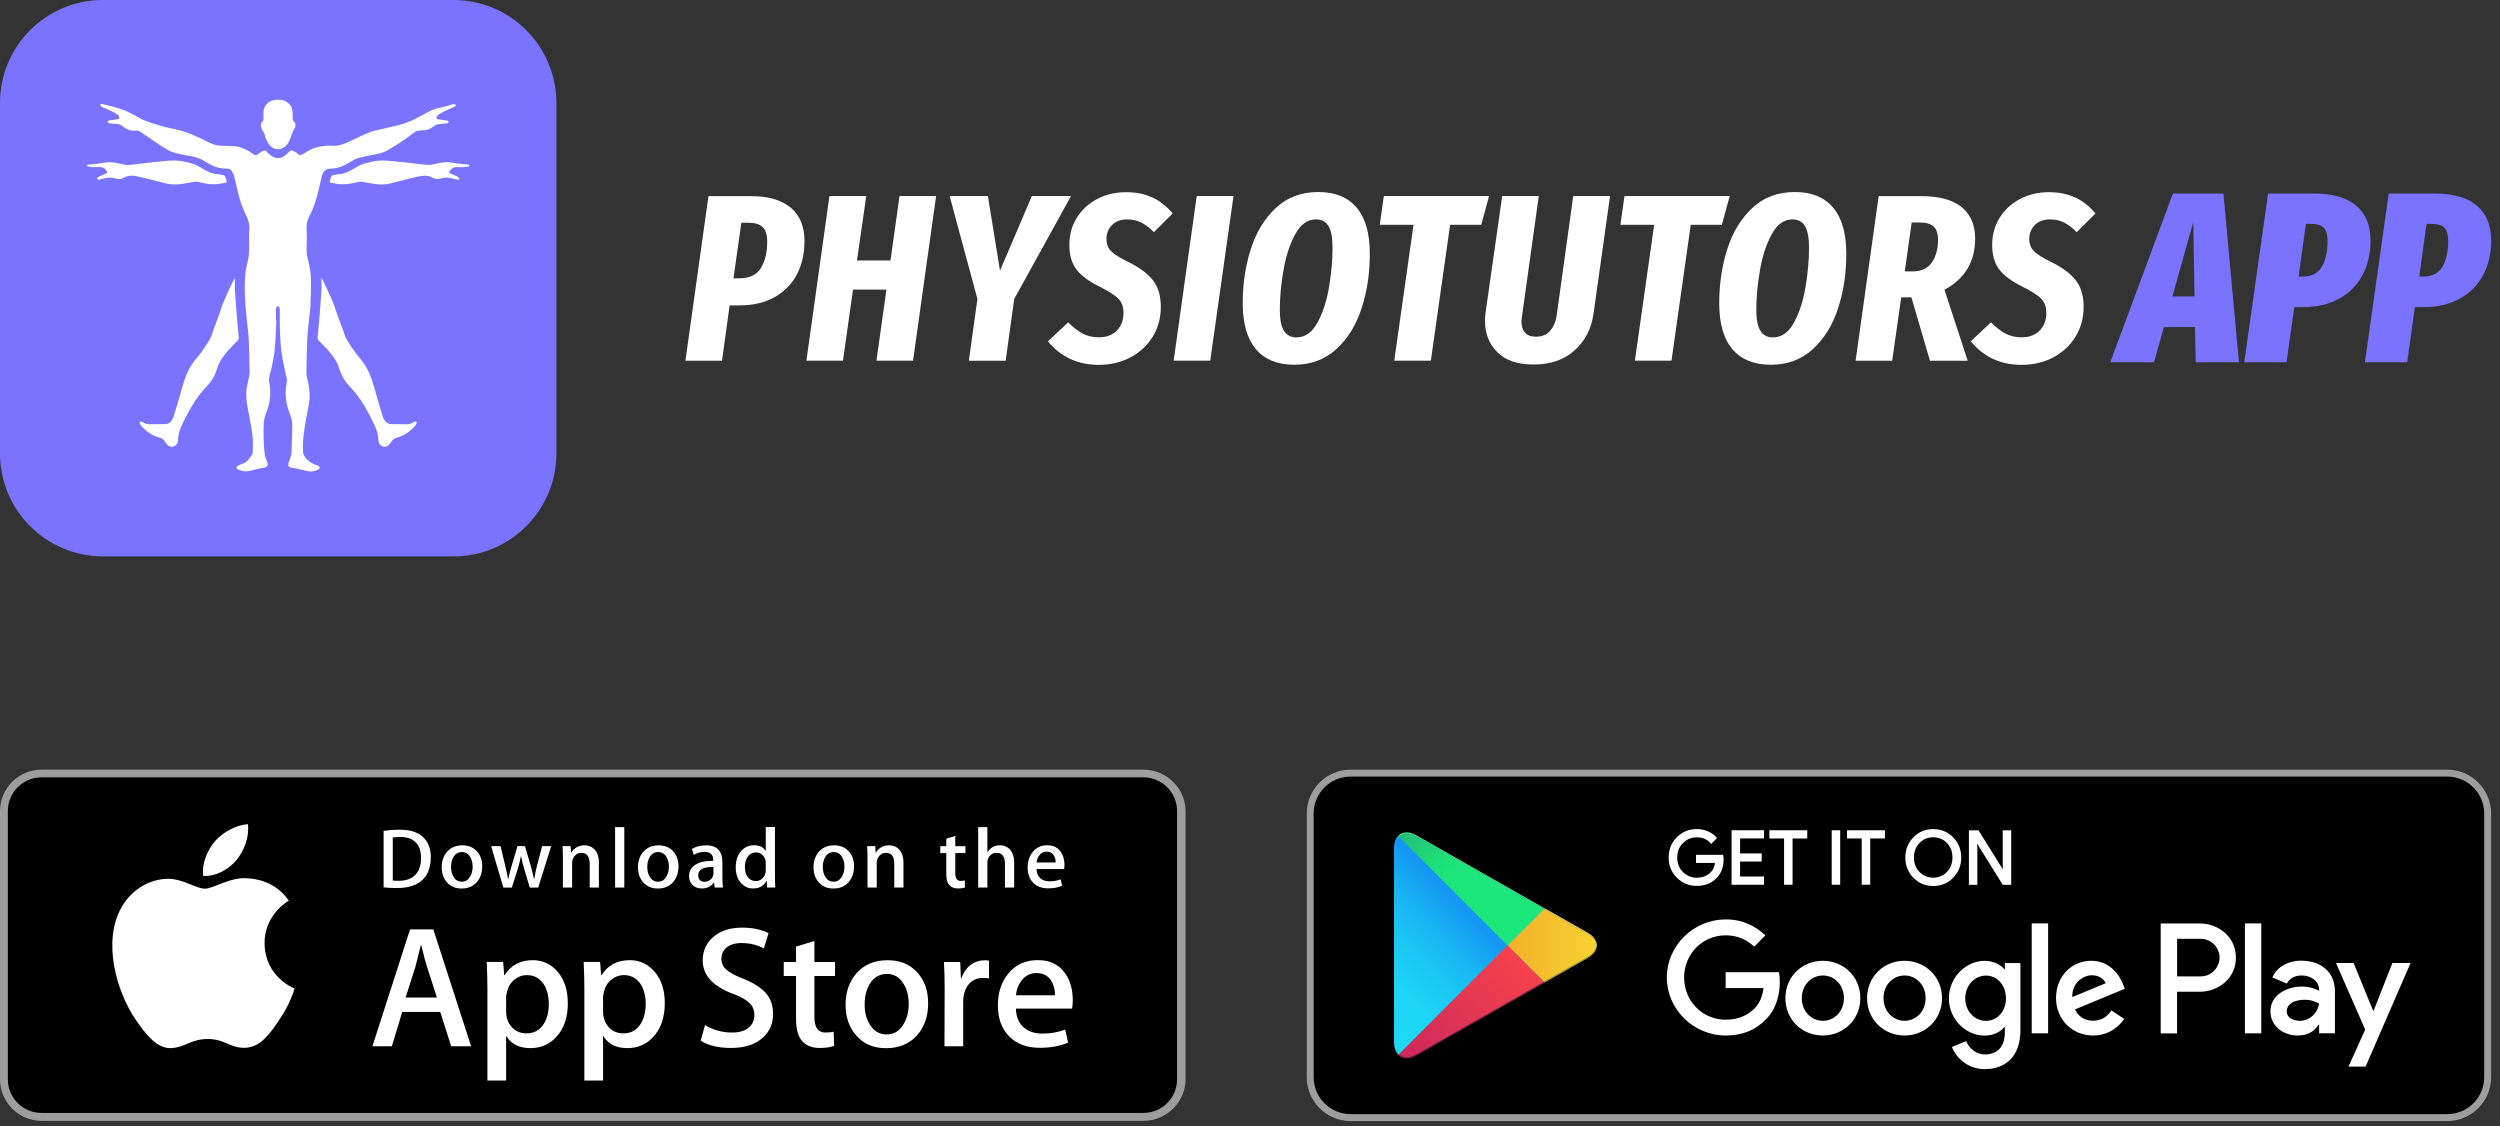 <?xml version="1.0" encoding="UTF-8"?> <svg xmlns="http://www.w3.org/2000/svg" width="222" height="100" viewBox="0 0 222 100" fill="none"><rect x="0" y="0" width="222" height="100" fill="#333333" stroke="none"/><path d="M40.267 0H9.14C4.092 0 0 4.092 0 9.14V40.266C0 45.314 4.092 49.406 9.14 49.406H40.267C45.314 49.406 49.406 45.314 49.406 40.266V9.14C49.406 4.092 45.314 0 40.267 0Z" fill="#7973FF"></path><path d="M8.244 14.587C8.546 14.548 8.853 14.518 9.155 14.46C9.627 14.363 10.085 14.402 10.548 14.509C10.845 14.577 11.152 14.665 11.449 14.645C12.19 14.591 12.925 14.465 13.666 14.397C14.567 14.319 15.469 14.138 16.375 14.358C16.672 14.431 16.974 14.479 17.257 14.591C17.534 14.699 17.788 14.864 18.046 15.01C18.397 15.21 18.747 15.405 19.162 15.449C19.376 15.473 19.59 15.498 19.8 15.537C19.868 15.551 19.951 15.61 19.99 15.668C20.038 15.746 20.058 15.848 20.082 15.941C20.16 16.224 20.16 16.224 19.868 16.253C19.839 16.253 19.785 16.267 19.756 16.272C19.045 16.457 18.343 16.336 17.646 16.17C17.534 16.141 17.413 16.126 17.3 16.141C16.901 16.199 16.506 16.287 16.107 16.34C15.673 16.394 15.235 16.399 14.801 16.302C14.582 16.248 14.358 16.189 14.139 16.136C13.539 15.985 12.94 15.829 12.341 15.693C11.888 15.59 11.42 15.527 10.991 15.78C10.719 15.941 10.455 15.912 10.178 15.829C10.017 15.78 9.754 15.756 9.593 15.775C9.369 15.805 9.15 15.873 8.931 15.926C8.809 15.956 8.667 16.004 8.614 15.853C8.599 15.814 8.755 15.697 8.853 15.649C9.033 15.561 9.228 15.498 9.408 15.415C9.496 15.376 9.564 15.303 9.491 15.2C9.345 14.986 9.164 14.825 8.882 14.84C8.697 14.85 8.516 14.84 8.331 14.85L7.81 14.791C7.732 14.777 7.713 14.669 7.786 14.626C7.825 14.601 8.19 14.596 8.248 14.587H8.244Z" fill="white"></path><path d="M24.54 28.467C24.496 29.319 24.477 30.177 24.399 31.029C24.35 31.565 24.229 32.096 24.126 32.627C24.063 32.954 23.936 33.266 23.892 33.592C23.863 33.806 23.926 34.03 23.956 34.25C24.048 34.946 23.985 35.628 23.77 36.296C23.688 36.549 23.585 36.793 23.512 37.046C23.464 37.221 23.43 37.402 23.42 37.582C23.381 38.513 23.405 39.438 23.507 40.364C23.527 40.534 23.615 40.695 23.668 40.861C23.668 40.866 23.678 40.871 23.678 40.88C23.858 41.402 23.766 41.494 23.269 41.562C23.059 41.592 22.845 41.64 22.64 41.699C22.241 41.811 21.846 41.923 21.432 41.796C21.33 41.767 21.218 41.738 21.125 41.684C21.067 41.65 20.994 41.572 20.994 41.519C20.994 41.46 21.067 41.382 21.13 41.348C21.242 41.285 21.364 41.236 21.486 41.197C21.7 41.124 21.895 41.031 22.031 40.846C22.158 40.676 22.289 40.51 22.406 40.335C22.445 40.276 22.441 40.184 22.445 40.106C22.484 39.394 22.445 38.683 22.324 37.977C22.226 37.411 22.119 36.851 22.007 36.286C21.885 35.663 21.812 35.034 21.919 34.401C21.978 34.069 22.056 33.738 22.124 33.407C22.143 33.3 22.168 33.188 22.163 33.08C22.143 32.106 22.134 31.132 22.09 30.157C22.065 29.636 21.987 29.119 21.934 28.598C21.788 27.122 21.642 25.641 21.807 24.16C21.861 23.702 22.007 23.259 22.075 22.801C22.124 22.479 22.119 22.153 22.124 21.826C22.129 21.368 22.09 20.91 22.134 20.457C22.182 19.951 22.051 19.507 21.831 19.069C21.529 18.455 21.305 17.812 21.149 17.149C21.032 16.647 20.925 16.146 20.794 15.649C20.745 15.473 20.648 15.303 20.545 15.147C20.433 14.972 20.214 14.972 20.048 14.972C19.342 14.976 18.748 14.684 18.177 14.319C17.763 14.056 17.305 13.924 16.828 13.841C16.336 13.754 15.834 13.675 15.362 13.52C15.011 13.408 14.68 13.198 14.368 12.993C13.72 12.57 13.091 12.121 12.448 11.693C12.341 11.624 12.19 11.585 12.063 11.595C11.63 11.634 11.25 11.517 10.928 11.235C10.758 11.084 10.572 11.011 10.348 11.006C10.134 11.006 9.92 10.976 9.705 10.942C9.642 10.933 9.588 10.864 9.53 10.821C9.579 10.777 9.627 10.709 9.681 10.699C9.915 10.655 10.153 10.626 10.392 10.592C10.475 10.582 10.587 10.601 10.587 10.484C10.587 10.397 10.572 10.27 10.514 10.231C10.339 10.1 10.149 9.987 9.949 9.895C9.671 9.759 9.379 9.642 9.096 9.515C9.048 9.495 8.999 9.466 8.97 9.427C8.936 9.388 8.911 9.33 8.916 9.281C8.916 9.262 8.999 9.223 9.043 9.227C9.13 9.237 9.218 9.266 9.306 9.291C9.754 9.408 10.207 9.5 10.641 9.646C10.987 9.758 11.318 9.91 11.644 10.07C12.049 10.265 12.424 10.528 12.833 10.694C13.359 10.908 13.91 11.074 14.46 11.225C15.074 11.391 15.712 11.483 16.317 11.668C16.848 11.834 17.354 12.078 17.861 12.306C18.319 12.516 18.752 12.799 19.254 12.901C19.347 12.92 19.444 12.935 19.542 12.94C19.98 12.959 20.419 12.95 20.852 12.989C21.422 13.037 21.924 13.286 22.387 13.617C22.441 13.656 22.494 13.695 22.548 13.724C22.694 13.807 22.855 13.773 22.962 13.651C23.045 13.559 23.498 13.257 23.629 13.408C23.858 13.68 24.116 13.909 24.472 14.007C24.774 14.09 25.042 14.007 25.281 13.831C25.451 13.705 25.602 13.549 25.753 13.398C25.885 13.261 26.314 13.524 26.387 13.607C26.547 13.797 26.689 13.807 26.908 13.68C27.22 13.495 27.527 13.291 27.863 13.164C28.18 13.042 28.53 12.998 28.866 12.95C29.076 12.92 29.3 12.93 29.515 12.945C30.07 12.984 30.557 12.784 31.044 12.555C31.653 12.263 32.262 11.966 32.886 11.722C33.271 11.571 33.69 11.508 34.094 11.415C35.02 11.21 35.955 11.02 36.808 10.587C37.28 10.343 37.748 10.09 38.221 9.846C38.513 9.695 38.82 9.607 39.141 9.549C39.497 9.486 39.838 9.354 40.184 9.266C40.272 9.242 40.432 9.242 40.457 9.286C40.53 9.417 40.384 9.461 40.301 9.505C40.053 9.627 39.789 9.72 39.541 9.841C39.317 9.953 39.102 10.085 38.888 10.216C38.839 10.246 38.8 10.314 38.776 10.372C38.722 10.499 38.786 10.582 38.922 10.597C39.185 10.631 39.448 10.66 39.707 10.709C39.76 10.718 39.804 10.791 39.858 10.835C39.799 10.879 39.741 10.947 39.677 10.957C39.4 10.991 39.117 10.991 38.849 11.045C38.693 11.079 38.537 11.176 38.411 11.279C38.216 11.434 38.021 11.542 37.763 11.551C37.514 11.556 37.271 11.6 37.022 11.629C36.978 11.634 36.934 11.659 36.895 11.683C36.593 11.902 36.296 12.121 35.994 12.341C35.794 12.482 35.59 12.618 35.38 12.755C35.132 12.915 34.874 13.071 34.62 13.227C34.265 13.451 33.889 13.607 33.471 13.68C32.92 13.773 32.37 13.885 31.829 14.031C31.556 14.109 31.293 14.26 31.049 14.416C30.533 14.742 29.992 14.962 29.368 14.976C28.905 14.986 28.677 15.215 28.564 15.693C28.438 16.238 28.326 16.784 28.18 17.325C27.994 18.021 27.746 18.698 27.41 19.342C27.23 19.688 27.21 20.058 27.23 20.448C27.254 20.925 27.244 21.402 27.23 21.875C27.22 22.235 27.225 22.586 27.322 22.942C27.512 23.629 27.619 24.335 27.619 25.047C27.619 25.768 27.6 26.484 27.561 27.2C27.532 27.721 27.449 28.238 27.4 28.759C27.351 29.271 27.293 29.787 27.273 30.299C27.239 31.219 27.225 32.14 27.21 33.061C27.21 33.256 27.239 33.451 27.288 33.641C27.468 34.357 27.566 35.078 27.444 35.813C27.361 36.301 27.249 36.783 27.166 37.27C27.001 38.23 26.845 39.19 26.918 40.169C26.932 40.335 27.001 40.471 27.103 40.608C27.371 40.968 27.727 41.187 28.145 41.319C28.194 41.333 28.248 41.353 28.287 41.382C28.423 41.48 28.418 41.606 28.267 41.689C27.99 41.835 27.688 41.904 27.381 41.85C27.006 41.782 26.635 41.675 26.26 41.592C26.128 41.562 25.987 41.557 25.856 41.523C25.632 41.47 25.578 41.407 25.617 41.182C25.641 41.017 25.719 40.861 25.763 40.7C25.812 40.534 25.88 40.364 25.885 40.193C25.919 39.365 25.939 38.537 25.953 37.704C25.958 37.339 25.831 37.007 25.705 36.671C25.417 35.892 25.291 35.083 25.412 34.25C25.437 34.074 25.49 33.899 25.476 33.728C25.466 33.529 25.393 33.339 25.354 33.139C25.242 32.559 25.105 31.979 25.018 31.395C24.828 30.108 24.842 28.817 24.842 27.521C24.842 27.458 24.847 27.385 24.823 27.327C24.794 27.263 24.725 27.22 24.677 27.166C24.623 27.215 24.55 27.259 24.526 27.322C24.496 27.395 24.501 27.487 24.501 27.575C24.501 27.877 24.501 28.174 24.501 28.476H24.521L24.54 28.467Z" fill="white"></path><path d="M20.862 24.72C20.862 25.1 20.842 25.446 20.862 25.787C20.92 26.698 20.994 27.609 21.067 28.52C21.105 29.002 21.154 29.48 21.203 29.962C21.213 30.074 21.183 30.152 21.101 30.24C20.57 30.79 20.009 31.326 19.61 31.989C19.439 32.267 19.317 32.583 19.22 32.895C19.04 33.455 18.738 33.933 18.333 34.342C17.617 35.068 17.086 35.92 16.619 36.812C16.385 37.251 16.156 37.699 15.98 38.162C15.868 38.459 15.819 38.795 15.805 39.117C15.79 39.38 15.625 39.565 15.415 39.648C15.196 39.73 15.006 39.648 14.85 39.487C14.772 39.404 14.699 39.306 14.64 39.209C14.524 39.009 14.343 38.907 14.134 38.849C13.496 38.673 12.984 38.308 12.55 37.825C12.531 37.806 12.511 37.786 12.502 37.767C12.453 37.66 12.341 37.533 12.458 37.436C12.502 37.402 12.653 37.475 12.74 37.523C12.892 37.601 13.033 37.679 13.213 37.674C13.686 37.66 14.153 37.669 14.626 37.665C15.069 37.66 15.298 37.358 15.415 36.992C15.634 36.32 15.819 35.638 16.019 34.956C16.268 34.103 16.487 33.231 16.964 32.471C17.218 32.067 17.559 31.716 17.837 31.326C18.124 30.927 18.407 30.522 18.65 30.099C18.787 29.86 18.845 29.577 18.942 29.314C19.079 28.949 19.225 28.588 19.357 28.223C19.542 27.716 19.693 27.195 19.897 26.703C20.16 26.074 20.462 25.465 20.75 24.852C20.769 24.812 20.803 24.788 20.852 24.735L20.862 24.72Z" fill="white"></path><path d="M25.992 10.26C25.992 10.353 25.992 10.445 25.992 10.533C25.992 10.63 26.002 10.704 26.099 10.791C26.294 10.957 26.26 11.225 26.153 11.41C25.958 11.736 25.86 12.097 25.714 12.443C25.602 12.706 25.442 12.95 25.188 13.105C24.745 13.383 24.228 13.266 23.897 12.823C23.707 12.565 23.58 12.272 23.502 11.96C23.473 11.848 23.415 11.741 23.351 11.649C23.23 11.468 23.161 11.274 23.176 11.064C23.181 10.972 23.215 10.84 23.278 10.806C23.41 10.738 23.395 10.64 23.395 10.533C23.395 10.338 23.395 10.143 23.395 9.943C23.415 9.339 23.917 8.911 24.438 8.872C24.72 8.852 25.008 8.833 25.281 8.959C25.753 9.174 25.982 9.534 25.982 10.046C25.982 10.119 25.982 10.187 25.982 10.26H25.992Z" fill="white"></path><path d="M41.626 14.625C41.699 14.664 41.679 14.771 41.602 14.791L41.08 14.849C40.895 14.84 40.715 14.85 40.53 14.84C40.247 14.83 40.067 14.991 39.921 15.2C39.848 15.307 39.921 15.376 40.004 15.415C40.189 15.497 40.384 15.556 40.559 15.648C40.652 15.697 40.807 15.814 40.798 15.853C40.744 16.004 40.603 15.955 40.481 15.926C40.262 15.873 40.043 15.804 39.819 15.775C39.653 15.756 39.39 15.78 39.234 15.829C38.956 15.912 38.693 15.946 38.42 15.78C37.987 15.527 37.524 15.595 37.071 15.692C36.467 15.824 35.872 15.985 35.273 16.136C35.054 16.189 34.834 16.253 34.61 16.301C34.177 16.404 33.738 16.399 33.305 16.34C32.905 16.287 32.511 16.199 32.111 16.14C31.999 16.126 31.877 16.14 31.765 16.17C31.069 16.34 30.367 16.457 29.656 16.272C29.626 16.262 29.573 16.253 29.544 16.253C29.251 16.218 29.251 16.218 29.329 15.941C29.354 15.848 29.373 15.746 29.422 15.668C29.461 15.61 29.539 15.551 29.612 15.536C29.821 15.493 30.036 15.473 30.25 15.449C30.664 15.405 31.015 15.21 31.366 15.01C31.624 14.864 31.882 14.698 32.155 14.591C32.438 14.484 32.744 14.431 33.037 14.357C33.943 14.143 34.844 14.318 35.745 14.396C36.486 14.46 37.222 14.591 37.962 14.645C38.259 14.664 38.566 14.577 38.864 14.508C39.326 14.401 39.784 14.362 40.257 14.46C40.559 14.518 40.861 14.547 41.168 14.586C41.226 14.591 41.592 14.601 41.631 14.625H41.626Z" fill="white"></path><path d="M28.545 24.72C28.545 25.1 28.564 25.446 28.545 25.787C28.486 26.698 28.413 27.609 28.34 28.52C28.301 29.002 28.253 29.48 28.204 29.962C28.194 30.074 28.223 30.152 28.306 30.24C28.837 30.79 29.397 31.326 29.797 31.989C29.968 32.267 30.089 32.583 30.187 32.895C30.367 33.455 30.669 33.933 31.073 34.342C31.79 35.068 32.321 35.92 32.788 36.812C33.022 37.251 33.251 37.699 33.426 38.162C33.539 38.459 33.587 38.795 33.602 39.117C33.617 39.38 33.782 39.565 33.992 39.648C34.211 39.73 34.401 39.648 34.557 39.487C34.635 39.404 34.708 39.306 34.766 39.209C34.883 39.009 35.063 38.907 35.273 38.849C35.911 38.673 36.423 38.308 36.856 37.825C36.876 37.806 36.895 37.786 36.905 37.767C36.954 37.66 37.066 37.533 36.949 37.436C36.905 37.402 36.754 37.475 36.666 37.523C36.515 37.601 36.374 37.679 36.194 37.674C35.721 37.66 35.254 37.669 34.781 37.665C34.338 37.66 34.109 37.358 33.992 36.992C33.772 36.32 33.587 35.638 33.388 34.956C33.139 34.103 32.92 33.231 32.442 32.471C32.189 32.067 31.848 31.716 31.57 31.326C31.283 30.927 31 30.522 30.757 30.099C30.62 29.86 30.562 29.577 30.464 29.314C30.328 28.949 30.182 28.588 30.05 28.223C29.865 27.716 29.714 27.195 29.509 26.703C29.246 26.074 28.944 25.465 28.657 24.852C28.637 24.812 28.603 24.788 28.555 24.735L28.545 24.72Z" fill="white"></path><path d="M70.215 18.436C71.028 19.118 71.437 20.111 71.437 21.422C71.437 22.503 71.218 23.473 70.784 24.331C70.351 25.188 69.693 25.865 68.821 26.367C67.949 26.869 66.887 27.117 65.635 27.117H64.792L64.115 32.033H60.865L62.911 17.417H66.707C68.227 17.417 69.391 17.758 70.21 18.44L70.215 18.436ZM67.569 23.795C67.939 23.181 68.129 22.406 68.129 21.466C68.129 20.862 67.998 20.428 67.73 20.17C67.462 19.912 67.043 19.78 66.463 19.78H65.83L65.133 24.715H65.659C66.561 24.715 67.194 24.408 67.569 23.799V23.795Z" fill="white"></path><path d="M74.857 32.028H71.608L73.654 17.412H76.923L76.1 23.127H79.076L79.875 17.412H83.125L81.079 32.028H77.829L78.716 25.719H75.744L74.857 32.028Z" fill="white"></path><path d="M95.105 17.412L90.063 26.547L89.303 32.033H86.034L86.794 26.547L84.329 17.412H87.724L88.801 24.033L91.627 17.412H95.105Z" fill="white"></path><path d="M102.35 17.539C103.017 17.86 103.611 18.333 104.133 18.952L102.467 20.618C102.101 20.238 101.726 19.955 101.351 19.765C100.971 19.575 100.557 19.483 100.109 19.483C99.534 19.483 99.081 19.648 98.749 19.98C98.418 20.311 98.252 20.73 98.252 21.237C98.252 21.661 98.384 22.011 98.652 22.289C98.92 22.572 99.461 22.908 100.274 23.302C101.229 23.78 101.936 24.316 102.394 24.905C102.851 25.495 103.08 26.274 103.08 27.249C103.08 28.223 102.847 29.095 102.374 29.875C101.901 30.654 101.249 31.268 100.411 31.721C99.573 32.169 98.627 32.398 97.575 32.398C95.704 32.398 94.199 31.702 93.059 30.308L94.852 28.623C95.3 29.071 95.734 29.407 96.148 29.626C96.562 29.845 97.044 29.953 97.595 29.953C98.257 29.953 98.783 29.753 99.178 29.353C99.573 28.954 99.767 28.428 99.767 27.78C99.767 27.259 99.621 26.844 99.324 26.537C99.027 26.226 98.472 25.87 97.658 25.461C96.689 24.983 95.997 24.472 95.583 23.921C95.168 23.371 94.959 22.65 94.959 21.748C94.959 20.847 95.178 20.063 95.612 19.356C96.045 18.645 96.65 18.09 97.414 17.68C98.179 17.271 99.042 17.066 99.996 17.066C100.898 17.066 101.682 17.227 102.35 17.554V17.539Z" fill="white"></path><path d="M109.536 17.412L107.47 32.028H104.221L106.267 17.412H109.536Z" fill="white"></path><path d="M120.468 18.435C121.248 19.356 121.638 20.715 121.638 22.518C121.638 24.321 121.399 25.841 120.921 27.336C120.444 28.832 119.699 30.05 118.685 30.985C117.672 31.921 116.42 32.389 114.929 32.389C113.438 32.389 112.303 31.926 111.524 31.005C110.744 30.084 110.354 28.725 110.354 26.922C110.354 25.222 110.593 23.619 111.07 22.123C111.548 20.628 112.288 19.405 113.297 18.465C114.301 17.524 115.557 17.052 117.063 17.052C118.568 17.052 119.689 17.515 120.468 18.435ZM115.017 20.798C114.539 21.675 114.188 22.737 113.974 23.985C113.755 25.227 113.648 26.406 113.648 27.517C113.648 28.374 113.769 28.998 114.018 29.383C114.262 29.767 114.632 29.962 115.124 29.962C115.884 29.962 116.503 29.529 116.98 28.666C117.458 27.804 117.803 26.752 118.013 25.524C118.222 24.291 118.33 23.108 118.33 21.972C118.33 21.1 118.208 20.467 117.969 20.072C117.73 19.678 117.355 19.483 116.853 19.483C116.108 19.483 115.494 19.921 115.017 20.803V20.798Z" fill="white"></path><path d="M132.229 17.412L131.532 19.965H128.77L127.06 32.028H123.81L125.521 19.965H122.524L122.885 17.412H132.229Z" fill="white"></path><path d="M141.491 27.916C141.31 29.212 140.75 30.274 139.824 31.112C138.894 31.95 137.681 32.369 136.175 32.369C134.767 32.369 133.7 32.009 132.97 31.283C132.239 30.557 131.873 29.636 131.873 28.511C131.873 28.189 131.888 27.941 131.917 27.77L133.394 17.412H136.643L135.147 28.126C135.118 28.326 135.104 28.472 135.104 28.569C135.104 28.978 135.211 29.3 135.42 29.539C135.63 29.777 135.956 29.899 136.39 29.899C136.926 29.899 137.34 29.729 137.647 29.383C137.949 29.037 138.144 28.598 138.226 28.062L139.703 17.412H142.972L141.496 27.916H141.491Z" fill="white"></path><path d="M153.597 17.412L152.901 19.965H150.138L148.428 32.028H145.179L146.889 19.965H143.892L144.253 17.412H153.597Z" fill="white"></path><path d="M162.781 18.435C163.561 19.356 163.95 20.715 163.95 22.518C163.95 24.321 163.712 25.841 163.234 27.336C162.757 28.832 162.011 30.05 160.998 30.985C159.985 31.921 158.732 32.389 157.242 32.389C155.751 32.389 154.616 31.926 153.836 31.005C153.057 30.084 152.667 28.725 152.667 26.922C152.667 25.222 152.906 23.619 153.383 22.123C153.861 20.628 154.601 19.405 155.61 18.465C156.613 17.524 157.87 17.052 159.376 17.052C160.881 17.052 162.002 17.515 162.781 18.435ZM157.329 20.798C156.852 21.675 156.501 22.737 156.287 23.985C156.068 25.227 155.96 26.406 155.96 27.517C155.96 28.374 156.082 28.998 156.331 29.383C156.574 29.767 156.944 29.962 157.437 29.962C158.197 29.962 158.815 29.529 159.293 28.666C159.77 27.804 160.116 26.752 160.326 25.524C160.535 24.291 160.642 23.108 160.642 21.972C160.642 21.1 160.52 20.467 160.282 20.072C160.043 19.678 159.668 19.483 159.166 19.483C158.421 19.483 157.807 19.921 157.329 20.803V20.798Z" fill="white"></path><path d="M172.666 25.724L174.732 32.033H171.38L169.733 26.401H168.827L168.028 32.033H164.778L166.825 17.417H170.581C172.198 17.417 173.402 17.744 174.201 18.396C174.995 19.049 175.394 19.98 175.394 21.193C175.394 23.229 174.488 24.745 172.676 25.729L172.666 25.724ZM169.144 24.102H169.821C170.62 24.102 171.204 23.829 171.56 23.288C171.921 22.747 172.096 22.084 172.096 21.295C172.096 20.745 171.965 20.355 171.706 20.116C171.448 19.878 171.034 19.756 170.474 19.756H169.758L169.144 24.102Z" fill="white"></path><path d="M184.295 17.539C184.963 17.86 185.557 18.333 186.078 18.952L184.412 20.618C184.047 20.238 183.672 19.955 183.297 19.765C182.917 19.575 182.502 19.483 182.054 19.483C181.479 19.483 181.026 19.648 180.695 19.98C180.364 20.311 180.198 20.73 180.198 21.237C180.198 21.661 180.33 22.011 180.597 22.289C180.865 22.572 181.406 22.908 182.22 23.302C183.175 23.78 183.881 24.316 184.339 24.905C184.797 25.495 185.026 26.274 185.026 27.249C185.026 28.223 184.792 29.095 184.32 29.875C183.847 30.654 183.194 31.268 182.356 31.721C181.518 32.169 180.573 32.398 179.521 32.398C177.65 32.398 176.145 31.702 175.005 30.308L176.797 28.623C177.246 29.071 177.679 29.407 178.093 29.626C178.507 29.845 178.99 29.953 179.54 29.953C180.203 29.953 180.729 29.753 181.124 29.353C181.518 28.954 181.713 28.428 181.713 27.78C181.713 27.259 181.567 26.844 181.27 26.537C180.973 26.226 180.417 25.87 179.604 25.461C178.634 24.983 177.942 24.472 177.528 23.921C177.114 23.371 176.905 22.65 176.905 21.748C176.905 20.847 177.124 20.063 177.557 19.356C177.991 18.645 178.595 18.09 179.36 17.68C180.125 17.271 180.987 17.066 181.942 17.066C182.843 17.066 183.628 17.227 184.295 17.554V17.539Z" fill="white"></path><path d="M194.98 32.169L194.916 29.041H192.159L191.272 32.169H187.394L192.958 17.183H197.44L198.819 32.169H194.98ZM192.909 26.328H194.872L194.765 19.712L192.909 26.328Z" fill="#7973FF"></path><path d="M209.22 18.255C210.073 18.966 210.502 20.004 210.502 21.368C210.502 22.518 210.263 23.536 209.79 24.428C209.313 25.319 208.626 26.016 207.72 26.518C206.814 27.02 205.737 27.273 204.485 27.273H203.73L203.043 32.169H199.291L201.406 17.183H205.479C207.116 17.183 208.363 17.539 209.22 18.25V18.255ZM206.18 23.687C206.516 23.102 206.687 22.347 206.687 21.412C206.687 20.852 206.575 20.457 206.351 20.228C206.127 19.999 205.756 19.882 205.24 19.882H204.763L204.115 24.559H204.48C205.269 24.559 205.834 24.267 206.175 23.687H206.18Z" fill="#7973FF"></path><path d="M219.934 18.255C220.786 18.966 221.215 20.004 221.215 21.368C221.215 22.518 220.976 23.536 220.504 24.428C220.026 25.319 219.339 26.016 218.433 26.518C217.527 27.02 216.45 27.273 215.198 27.273H214.443L213.756 32.169H210.005L212.119 17.183H216.192C217.829 17.183 219.076 17.539 219.934 18.25V18.255ZM216.894 23.687C217.23 23.102 217.4 22.347 217.4 21.412C217.4 20.852 217.288 20.457 217.064 20.228C216.84 19.999 216.47 19.882 215.953 19.882H215.476L214.828 24.559H215.193C215.983 24.559 216.548 24.267 216.889 23.687H216.894Z" fill="#7973FF"></path><path d="M101.531 99.533H3.688C1.657 99.533 0 97.872 0 95.84V72.026C0 69.995 1.657 68.343 3.688 68.343H101.531C103.563 68.343 105.278 69.995 105.278 72.026V95.84C105.278 97.872 103.563 99.533 101.531 99.533Z" fill="#9D9D9D"></path><path d="M104.523 95.841C104.523 97.492 103.188 98.827 101.531 98.827H3.689C2.037 98.827 0.697 97.492 0.697 95.841V72.022C0.697 70.37 2.037 69.03 3.689 69.03H101.531C103.183 69.03 104.523 70.37 104.523 72.022V95.841Z" fill="black"></path><path d="M23.493 83.768C23.469 81.254 25.549 80.031 25.647 79.973C24.468 78.253 22.641 78.019 22.002 77.999C20.468 77.839 18.982 78.915 18.197 78.915C17.413 78.915 16.195 78.014 14.899 78.038C13.228 78.063 11.669 79.032 10.812 80.533C9.043 83.593 10.363 88.089 12.054 90.559C12.902 91.772 13.891 93.122 15.187 93.073C16.453 93.02 16.926 92.264 18.456 92.264C19.985 92.264 20.414 93.073 21.734 93.044C23.094 93.025 23.951 91.826 24.77 90.603C25.749 89.215 26.143 87.846 26.158 87.778C26.124 87.768 23.517 86.769 23.493 83.758V83.768Z" fill="white"></path><path d="M20.999 76.377C21.681 75.525 22.148 74.365 22.017 73.191C21.033 73.235 19.795 73.873 19.084 74.706C18.456 75.442 17.895 76.645 18.041 77.775C19.147 77.858 20.287 77.215 20.999 76.377Z" fill="white"></path><path d="M41.835 92.907H40.062L39.093 89.858H35.721L34.795 92.907H33.071L36.413 82.53H38.479L41.835 92.907ZM38.8 88.581L37.923 85.872C37.831 85.595 37.655 84.942 37.402 83.919H37.373C37.27 84.362 37.105 85.01 36.881 85.872L36.018 88.581H38.805H38.8Z" fill="white"></path><path d="M50.425 89.073C50.425 90.345 50.079 91.353 49.392 92.089C48.778 92.747 48.013 93.073 47.097 93.073C46.113 93.073 45.402 92.718 44.973 92.011H44.944V95.952H43.282V87.885C43.282 87.085 43.263 86.262 43.219 85.419H44.681L44.773 86.603H44.802C45.358 85.712 46.201 85.263 47.326 85.263C48.208 85.263 48.944 85.614 49.533 86.311C50.123 87.008 50.42 87.928 50.42 89.068L50.425 89.073ZM48.729 89.132C48.729 88.406 48.564 87.802 48.237 87.329C47.877 86.837 47.394 86.589 46.79 86.589C46.381 86.589 46.006 86.725 45.675 86.998C45.338 87.271 45.124 87.626 45.022 88.07C44.968 88.274 44.944 88.445 44.944 88.576V89.823C44.944 90.369 45.109 90.827 45.446 91.202C45.782 91.577 46.215 91.763 46.746 91.763C47.375 91.763 47.862 91.519 48.208 91.037C48.559 90.554 48.734 89.916 48.734 89.127L48.729 89.132Z" fill="white"></path><path d="M59.033 89.073C59.033 90.345 58.687 91.353 58 92.089C57.387 92.747 56.622 93.073 55.706 93.073C54.722 93.073 54.01 92.718 53.582 92.011H53.552V95.952H51.891V87.885C51.891 87.085 51.871 86.262 51.828 85.419H53.289L53.382 86.603H53.411C53.967 85.712 54.804 85.263 55.935 85.263C56.816 85.263 57.552 85.614 58.147 86.311C58.736 87.008 59.033 87.928 59.033 89.068V89.073ZM57.338 89.132C57.338 88.406 57.172 87.802 56.846 87.329C56.485 86.837 56.003 86.589 55.399 86.589C54.99 86.589 54.614 86.725 54.283 86.998C53.947 87.271 53.733 87.626 53.63 88.07C53.582 88.274 53.552 88.445 53.552 88.576V89.823C53.552 90.369 53.718 90.827 54.049 91.202C54.386 91.577 54.819 91.763 55.35 91.763C55.979 91.763 56.466 91.519 56.812 91.037C57.163 90.554 57.338 89.916 57.338 89.127V89.132Z" fill="white"></path><path d="M68.655 89.999C68.655 90.881 68.348 91.602 67.735 92.152C67.057 92.756 66.117 93.058 64.909 93.058C63.793 93.058 62.897 92.844 62.219 92.41L62.604 91.027C63.335 91.47 64.134 91.689 65.006 91.689C65.635 91.689 66.122 91.548 66.468 91.266C66.819 90.983 66.989 90.603 66.989 90.13C66.989 89.711 66.848 89.356 66.556 89.068C66.268 88.781 65.791 88.513 65.123 88.264C63.306 87.587 62.4 86.593 62.4 85.288C62.4 84.435 62.717 83.734 63.355 83.193C63.988 82.647 64.836 82.374 65.893 82.374C66.838 82.374 67.623 82.54 68.246 82.866L67.832 84.221C67.247 83.904 66.585 83.743 65.844 83.743C65.26 83.743 64.802 83.889 64.475 84.177C64.198 84.435 64.061 84.747 64.061 85.117C64.061 85.526 64.217 85.868 64.539 86.135C64.816 86.384 65.318 86.647 66.049 86.934C66.94 87.295 67.598 87.714 68.017 88.196C68.436 88.679 68.646 89.278 68.646 89.994L68.655 89.999Z" fill="white"></path><path d="M74.151 86.671H72.319V90.306C72.319 91.231 72.641 91.689 73.289 91.689C73.586 91.689 73.834 91.665 74.029 91.611L74.073 92.873C73.747 92.995 73.313 93.058 72.782 93.058C72.124 93.058 71.613 92.859 71.242 92.459C70.872 92.06 70.687 91.387 70.687 90.442V86.671H69.596V85.424H70.687V84.055L72.319 83.563V85.424H74.151V86.671Z" fill="white"></path><path d="M82.419 89.103C82.419 90.252 82.087 91.197 81.434 91.938C80.748 92.698 79.832 93.078 78.692 93.078C77.552 93.078 76.719 92.713 76.066 91.987C75.413 91.261 75.086 90.34 75.086 89.229C75.086 88.118 75.422 87.12 76.095 86.379C76.767 85.639 77.673 85.268 78.813 85.268C79.953 85.268 80.796 85.634 81.464 86.36C82.102 87.066 82.419 87.982 82.419 89.098V89.103ZM80.694 89.156C80.694 88.464 80.548 87.875 80.246 87.383C79.895 86.784 79.398 86.486 78.755 86.486C78.112 86.486 77.581 86.784 77.23 87.383C76.933 87.875 76.782 88.479 76.782 89.19C76.782 89.901 76.928 90.472 77.23 90.964C77.591 91.563 78.092 91.86 78.74 91.86C79.388 91.86 79.876 91.558 80.231 90.949C80.538 90.447 80.694 89.848 80.694 89.156Z" fill="white"></path><path d="M87.826 86.886C87.661 86.856 87.485 86.842 87.3 86.842C86.716 86.842 86.262 87.061 85.946 87.504C85.668 87.894 85.532 88.386 85.532 88.981V92.907H83.87L83.885 87.782C83.885 86.92 83.865 86.135 83.822 85.424H85.269L85.327 86.857H85.371C85.546 86.365 85.824 85.97 86.204 85.673C86.574 85.405 86.974 85.273 87.407 85.273C87.563 85.273 87.7 85.283 87.821 85.302V86.886H87.826Z" fill="white"></path><path d="M95.261 88.81C95.261 89.107 95.241 89.361 95.202 89.565H90.214C90.233 90.306 90.472 90.871 90.939 91.261C91.359 91.612 91.904 91.782 92.572 91.782C93.312 91.782 93.984 91.665 94.589 91.426L94.847 92.581C94.14 92.888 93.302 93.044 92.338 93.044C91.178 93.044 90.267 92.703 89.605 92.021C88.942 91.339 88.611 90.423 88.611 89.273C88.611 88.123 88.918 87.207 89.536 86.457C90.184 85.658 91.056 85.258 92.153 85.258C93.249 85.258 94.048 85.658 94.603 86.457C95.042 87.09 95.261 87.88 95.261 88.81ZM93.677 88.377C93.687 87.885 93.58 87.456 93.356 87.1C93.069 86.637 92.625 86.408 92.031 86.408C91.485 86.408 91.047 86.632 90.706 87.085C90.428 87.446 90.262 87.875 90.214 88.377H93.677Z" fill="white"></path><path d="M38.25 76.143C38.25 77.059 37.972 77.751 37.427 78.214C36.915 78.642 36.194 78.857 35.259 78.857C34.796 78.857 34.396 78.837 34.065 78.798V73.785C34.498 73.717 34.966 73.678 35.473 73.678C36.364 73.678 37.037 73.873 37.495 74.263C38.002 74.701 38.26 75.33 38.26 76.148L38.25 76.143ZM37.388 76.168C37.388 75.573 37.232 75.115 36.915 74.799C36.598 74.482 36.14 74.321 35.536 74.321C35.278 74.321 35.059 74.341 34.879 74.375V78.189C34.981 78.204 35.161 78.214 35.429 78.214C36.053 78.214 36.535 78.038 36.876 77.692C37.217 77.347 37.388 76.84 37.388 76.172V76.168Z" fill="white"></path><path d="M42.82 76.947C42.82 77.512 42.659 77.975 42.337 78.34C42.001 78.716 41.548 78.901 40.993 78.901C40.437 78.901 40.023 78.72 39.702 78.365C39.38 78.009 39.224 77.556 39.224 77.01C39.224 76.465 39.39 75.973 39.721 75.612C40.053 75.251 40.496 75.066 41.056 75.066C41.616 75.066 42.031 75.247 42.357 75.602C42.669 75.948 42.825 76.401 42.825 76.947H42.82ZM41.972 76.971C41.972 76.63 41.899 76.343 41.753 76.099C41.582 75.807 41.339 75.661 41.022 75.661C40.705 75.661 40.442 75.807 40.272 76.099C40.126 76.343 40.053 76.635 40.053 76.986C40.053 77.337 40.126 77.615 40.272 77.858C40.447 78.15 40.696 78.296 41.012 78.296C41.329 78.296 41.568 78.145 41.743 77.848C41.894 77.6 41.972 77.308 41.972 76.966V76.971Z" fill="white"></path><path d="M48.944 75.139L47.794 78.818H47.044L46.566 77.22C46.444 76.82 46.347 76.426 46.269 76.031H46.255C46.181 76.435 46.084 76.83 45.957 77.22L45.451 78.818H44.696L43.614 75.139H44.452L44.866 76.888C44.968 77.302 45.051 77.697 45.114 78.067H45.129C45.188 77.76 45.29 77.371 45.431 76.893L45.953 75.139H46.62L47.122 76.854C47.243 77.273 47.341 77.678 47.419 78.063H47.443C47.497 77.683 47.58 77.283 47.692 76.854L48.14 75.139H48.944Z" fill="white"></path><path d="M53.182 78.813H52.364V76.708C52.364 76.06 52.115 75.734 51.623 75.734C51.38 75.734 51.185 75.822 51.034 76.002C50.883 76.182 50.805 76.392 50.805 76.63V78.813H49.986V76.187C49.986 75.865 49.977 75.515 49.957 75.135H50.673L50.712 75.71H50.737C50.834 75.529 50.975 75.383 51.161 75.266C51.38 75.13 51.628 75.061 51.901 75.061C52.242 75.061 52.53 75.174 52.759 75.393C53.041 75.666 53.182 76.07 53.182 76.611V78.813Z" fill="white"></path><path d="M55.438 78.813H54.62V73.449H55.438V78.813Z" fill="white"></path><path d="M60.247 76.947C60.247 77.512 60.086 77.975 59.764 78.34C59.428 78.716 58.975 78.901 58.42 78.901C57.864 78.901 57.45 78.72 57.129 78.365C56.807 78.009 56.651 77.556 56.651 77.01C56.651 76.465 56.817 75.973 57.148 75.612C57.479 75.251 57.923 75.066 58.483 75.066C59.043 75.066 59.457 75.247 59.784 75.602C60.096 75.948 60.252 76.401 60.252 76.947H60.247ZM59.399 76.971C59.399 76.63 59.326 76.343 59.18 76.099C59.009 75.807 58.766 75.661 58.449 75.661C58.132 75.661 57.869 75.807 57.699 76.099C57.552 76.343 57.479 76.635 57.479 76.986C57.479 77.337 57.552 77.615 57.699 77.858C57.874 78.15 58.122 78.296 58.439 78.296C58.756 78.296 58.995 78.145 59.17 77.848C59.321 77.6 59.399 77.308 59.399 76.966V76.971Z" fill="white"></path><path d="M64.203 78.813H63.467L63.408 78.389H63.384C63.131 78.725 62.775 78.896 62.312 78.896C61.966 78.896 61.684 78.784 61.474 78.564C61.284 78.365 61.187 78.111 61.187 77.814C61.187 77.366 61.372 77.025 61.752 76.786C62.127 76.547 62.658 76.431 63.335 76.44V76.372C63.335 75.89 63.082 75.646 62.571 75.646C62.21 75.646 61.888 75.739 61.611 75.919L61.445 75.383C61.786 75.174 62.21 75.066 62.707 75.066C63.667 75.066 64.149 75.573 64.149 76.586V77.941C64.149 78.306 64.168 78.599 64.203 78.818V78.813ZM63.355 77.551V76.986C62.454 76.971 62.001 77.22 62.001 77.727C62.001 77.916 62.054 78.063 62.156 78.16C62.264 78.258 62.395 78.301 62.556 78.301C62.736 78.301 62.902 78.243 63.058 78.131C63.214 78.019 63.306 77.873 63.34 77.697C63.35 77.658 63.355 77.609 63.355 77.556V77.551Z" fill="white"></path><path d="M68.846 78.813H68.12L68.081 78.224H68.056C67.823 78.672 67.428 78.896 66.877 78.896C66.434 78.896 66.064 78.72 65.772 78.374C65.479 78.029 65.333 77.576 65.333 77.02C65.333 76.426 65.489 75.943 65.811 75.573C66.117 75.232 66.497 75.057 66.946 75.057C67.438 75.057 67.784 75.222 67.983 75.554H67.998V73.444H68.816V77.814C68.816 78.17 68.826 78.501 68.846 78.803V78.813ZM67.998 77.264V76.65C67.998 76.543 67.988 76.46 67.974 76.392C67.93 76.197 67.827 76.031 67.676 75.895C67.525 75.763 67.34 75.695 67.131 75.695C66.824 75.695 66.585 75.817 66.41 76.06C66.234 76.304 66.147 76.611 66.147 76.991C66.147 77.371 66.229 77.648 66.4 77.877C66.575 78.121 66.814 78.238 67.116 78.238C67.384 78.238 67.599 78.136 67.764 77.936C67.92 77.751 67.998 77.527 67.998 77.264Z" fill="white"></path><path d="M75.837 76.947C75.837 77.512 75.676 77.975 75.354 78.34C75.018 78.716 74.57 78.901 74.01 78.901C73.45 78.901 73.04 78.72 72.719 78.365C72.397 78.009 72.241 77.556 72.241 77.01C72.241 76.465 72.407 75.973 72.738 75.612C73.07 75.251 73.513 75.066 74.073 75.066C74.633 75.066 75.047 75.247 75.374 75.602C75.686 75.948 75.842 76.401 75.842 76.947H75.837ZM74.989 76.971C74.989 76.63 74.916 76.343 74.77 76.099C74.599 75.807 74.356 75.661 74.034 75.661C73.713 75.661 73.459 75.807 73.284 76.099C73.138 76.343 73.065 76.635 73.065 76.986C73.065 77.337 73.138 77.615 73.284 77.858C73.459 78.15 73.708 78.296 74.024 78.296C74.341 78.296 74.58 78.145 74.76 77.848C74.911 77.6 74.989 77.308 74.989 76.966V76.971Z" fill="white"></path><path d="M80.231 78.813H79.413V76.708C79.413 76.06 79.164 75.734 78.672 75.734C78.429 75.734 78.234 75.822 78.083 76.002C77.932 76.182 77.854 76.392 77.854 76.63V78.813H77.035V76.187C77.035 75.865 77.026 75.515 77.006 75.135H77.722L77.761 75.71H77.786C77.883 75.529 78.024 75.383 78.21 75.266C78.434 75.13 78.677 75.061 78.95 75.061C79.291 75.061 79.579 75.174 79.803 75.393C80.085 75.666 80.227 76.07 80.227 76.611V78.813H80.231Z" fill="white"></path><path d="M85.732 75.753H84.83V77.541C84.83 77.995 84.991 78.224 85.308 78.224C85.454 78.224 85.576 78.209 85.673 78.184L85.693 78.803C85.532 78.862 85.318 78.896 85.059 78.896C84.738 78.896 84.484 78.798 84.304 78.599C84.124 78.404 84.031 78.073 84.031 77.61V75.758H83.496V75.144H84.031V74.472L84.83 74.228V75.144H85.732V75.758V75.753Z" fill="white"></path><path d="M90.058 78.813H89.24V76.723C89.24 76.065 88.991 75.734 88.499 75.734C88.119 75.734 87.861 75.924 87.719 76.309C87.695 76.387 87.68 76.489 87.68 76.601V78.813H86.862V73.449H87.68V75.666H87.695C87.953 75.261 88.324 75.061 88.801 75.061C89.137 75.061 89.42 75.174 89.644 75.393C89.922 75.671 90.058 76.08 90.058 76.626V78.813Z" fill="white"></path><path d="M94.521 76.801C94.521 76.947 94.511 77.069 94.492 77.171H92.041C92.051 77.537 92.168 77.809 92.397 78.004C92.606 78.175 92.869 78.262 93.2 78.262C93.561 78.262 93.892 78.204 94.189 78.087L94.316 78.657C93.965 78.808 93.556 78.886 93.084 78.886C92.513 78.886 92.065 78.72 91.744 78.384C91.417 78.048 91.257 77.6 91.257 77.035C91.257 76.469 91.408 76.016 91.71 75.651C92.026 75.256 92.455 75.061 92.996 75.061C93.537 75.061 93.926 75.256 94.199 75.651C94.418 75.963 94.526 76.348 94.526 76.806L94.521 76.801ZM93.741 76.591C93.746 76.348 93.692 76.138 93.585 75.963C93.444 75.734 93.23 75.622 92.937 75.622C92.669 75.622 92.455 75.734 92.289 75.953C92.153 76.129 92.075 76.343 92.046 76.586H93.746L93.741 76.591Z" fill="white"></path><path d="M217.322 99.558H119.928C117.784 99.558 116.03 97.804 116.03 95.655V72.241C116.03 70.092 117.784 68.338 119.928 68.338H217.322C219.466 68.338 221.22 70.092 221.22 72.241V95.655C221.22 97.804 219.466 99.558 217.322 99.558Z" fill="black"></path><path d="M217.322 68.338H119.928C117.784 68.338 116.03 70.092 116.03 72.241V95.655C116.03 97.804 117.784 99.558 119.928 99.558H217.322C219.466 99.558 221.22 97.804 221.22 95.655V72.241C221.22 70.092 219.466 68.338 217.322 68.338ZM217.322 68.962C219.125 68.962 220.596 70.433 220.596 72.241V95.655C220.596 97.463 219.13 98.934 217.322 98.934H119.928C118.125 98.934 116.654 97.463 116.654 95.655V72.241C116.654 70.433 118.12 68.962 119.928 68.962H217.322Z" fill="#9D9D9D"></path><path d="M152.979 76.333C152.979 76.986 152.784 77.507 152.399 77.897C151.961 78.36 151.386 78.589 150.679 78.589C149.973 78.589 149.432 78.355 148.96 77.887C148.487 77.42 148.253 76.84 148.253 76.143C148.253 75.447 148.487 74.867 148.96 74.399C149.432 73.931 150.007 73.698 150.679 73.698C151.016 73.698 151.337 73.761 151.639 73.892C151.941 74.024 152.19 74.199 152.37 74.414L151.961 74.828C151.649 74.457 151.225 74.272 150.679 74.272C150.187 74.272 149.763 74.448 149.403 74.794C149.042 75.14 148.862 75.593 148.862 76.143C148.862 76.694 149.042 77.147 149.403 77.493C149.763 77.839 150.187 78.014 150.679 78.014C151.201 78.014 151.634 77.839 151.985 77.493C152.209 77.264 152.341 76.952 152.375 76.543H150.679V75.982H152.945C152.964 76.104 152.979 76.221 152.979 76.338" fill="white"></path><path d="M152.979 76.333H152.901C152.901 76.972 152.716 77.469 152.346 77.839C151.922 78.287 151.371 78.506 150.684 78.506C150.026 78.506 149.476 78.282 149.018 77.824C148.56 77.366 148.336 76.811 148.331 76.138C148.331 75.461 148.56 74.906 149.018 74.453C149.476 74 150.026 73.771 150.684 73.771C151.011 73.771 151.318 73.834 151.615 73.961C151.912 74.087 152.141 74.253 152.316 74.463L152.375 74.414L152.321 74.36L151.912 74.774L151.966 74.828L152.024 74.779C151.702 74.389 151.244 74.195 150.684 74.195C150.173 74.195 149.724 74.375 149.354 74.735C148.979 75.096 148.789 75.573 148.794 76.143C148.794 76.713 148.984 77.191 149.354 77.551C149.724 77.912 150.173 78.092 150.684 78.092C151.225 78.092 151.683 77.912 152.043 77.546C152.287 77.303 152.423 76.967 152.458 76.548V76.465H150.762V76.061H152.95V75.983L152.872 75.997C152.891 76.114 152.901 76.226 152.901 76.338H153.057C153.057 76.221 153.047 76.099 153.023 75.973L153.013 75.909H150.606V76.626H152.38V76.548H152.302C152.268 76.933 152.141 77.23 151.931 77.439C151.595 77.775 151.186 77.936 150.679 77.941C150.207 77.941 149.802 77.775 149.456 77.444C149.115 77.113 148.94 76.689 148.94 76.148C148.94 75.612 149.111 75.188 149.456 74.852C149.802 74.516 150.207 74.355 150.679 74.355C151.206 74.355 151.605 74.531 151.897 74.881L151.951 74.945L152.423 74.472L152.472 74.424L152.428 74.37C152.238 74.141 151.98 73.961 151.668 73.824C151.357 73.688 151.02 73.62 150.679 73.62C149.988 73.62 149.388 73.863 148.906 74.346C148.419 74.828 148.175 75.432 148.175 76.143C148.175 76.855 148.419 77.459 148.906 77.941C149.388 78.423 149.988 78.667 150.679 78.667C151.4 78.667 152 78.428 152.453 77.951L152.394 77.897L152.448 77.951C152.852 77.546 153.052 77.001 153.052 76.333H152.974M156.565 74.38H154.436V75.866H156.355V76.426H154.436V77.912H156.565V78.487H153.836V73.805H156.565V74.38Z" fill="white"></path><path d="M156.57 74.38V74.302H154.363V75.944H156.282V76.348H154.363V77.99H156.492V78.409H153.919V73.883H156.492V74.38H156.57H156.648V73.727H153.763V78.565H156.648V77.834H154.519V76.504H156.438V75.783H154.519V74.453H156.648V74.375H156.57M159.103 78.482H158.504V74.375H157.198V73.8H160.409V74.375H159.103V78.482Z" fill="white"></path><path d="M159.103 78.487V78.409H158.582V74.302H157.276V73.883H160.331V74.302H159.025V78.487H159.103H159.181V74.458H160.486V73.727H157.12V74.458H158.426V78.565H159.181V78.487H159.103ZM162.732 78.487V73.805H163.332V78.487H162.732Z" fill="white"></path><path d="M162.733 78.487H162.811V73.883H163.254V78.409H162.733V78.487V78.565H163.41V73.727H162.655V78.565H162.733V78.487ZM165.997 78.487H165.397V74.38H164.092V73.805H167.302V74.38H165.997V78.487Z" fill="white"></path><path d="M165.997 78.487V78.409H165.475V74.302H164.17V73.883H167.224V74.302H165.919V78.487H165.997H166.075V74.457H167.38V73.727H164.014V74.457H165.319V78.565H166.075V78.487H165.997ZM170.401 77.488C170.747 77.839 171.171 78.014 171.672 78.014C172.174 78.014 172.598 77.839 172.944 77.488C173.29 77.137 173.465 76.689 173.465 76.143C173.465 75.598 173.29 75.149 172.944 74.799C172.598 74.448 172.174 74.272 171.672 74.272C171.171 74.272 170.747 74.448 170.401 74.799C170.055 75.149 169.879 75.598 169.879 76.143C169.879 76.689 170.055 77.137 170.401 77.488ZM173.387 77.878C172.929 78.35 172.354 78.589 171.672 78.589C170.99 78.589 170.415 78.35 169.957 77.878C169.499 77.405 169.27 76.825 169.27 76.143C169.27 75.461 169.499 74.881 169.957 74.409C170.415 73.936 170.985 73.698 171.672 73.698C172.359 73.698 172.92 73.936 173.382 74.409C173.845 74.886 174.074 75.461 174.074 76.143C174.074 76.825 173.845 77.405 173.387 77.878Z" fill="white"></path><path d="M170.401 77.488L170.347 77.542C170.708 77.907 171.156 78.092 171.672 78.092C172.189 78.092 172.637 77.907 172.998 77.542C173.358 77.176 173.538 76.704 173.538 76.143C173.538 75.583 173.358 75.111 172.998 74.745C172.637 74.38 172.189 74.195 171.672 74.195C171.151 74.195 170.708 74.38 170.347 74.745C169.987 75.111 169.807 75.583 169.807 76.143C169.807 76.704 169.987 77.176 170.347 77.542L170.401 77.488L170.455 77.434C170.123 77.098 169.958 76.674 169.958 76.143C169.958 75.617 170.123 75.193 170.455 74.852C170.786 74.516 171.185 74.35 171.668 74.35C172.15 74.35 172.549 74.516 172.881 74.852C173.212 75.188 173.378 75.612 173.378 76.143C173.378 76.669 173.212 77.093 172.881 77.434C172.549 77.77 172.15 77.936 171.668 77.936C171.185 77.936 170.786 77.77 170.455 77.434L170.401 77.488ZM173.387 77.878L173.334 77.824C172.886 78.282 172.34 78.511 171.677 78.511C171.01 78.511 170.464 78.282 170.021 77.824C169.573 77.366 169.353 76.811 169.353 76.143C169.353 75.476 169.573 74.92 170.021 74.463C170.469 74.004 171.015 73.776 171.677 73.776C172.34 73.776 172.886 74.004 173.334 74.467C173.782 74.93 174.001 75.486 174.001 76.148C174.001 76.816 173.782 77.371 173.334 77.829L173.387 77.883L173.446 77.936C173.918 77.449 174.157 76.85 174.157 76.148C174.157 75.451 173.918 74.847 173.441 74.36C172.968 73.868 172.369 73.624 171.672 73.624C170.971 73.624 170.377 73.868 169.904 74.36C169.431 74.847 169.193 75.447 169.193 76.148C169.193 76.85 169.431 77.454 169.904 77.941C170.377 78.428 170.971 78.677 171.672 78.677C172.374 78.677 172.968 78.433 173.441 77.941L173.383 77.887L173.387 77.878ZM174.917 78.482V73.8H175.648L177.918 77.444H177.943L177.918 76.543V73.805H178.518V78.487H177.889L175.512 74.667H175.487L175.512 75.568V78.487H174.912" fill="white"></path><path d="M174.917 78.487H174.995V73.883H175.604L177.874 77.527H178.025L177.996 76.548V73.888H178.439V78.414H177.933L175.555 74.594H175.404L175.434 75.578V78.414H174.912V78.492V78.57H175.589V75.573L175.565 74.672H175.487V74.75H175.511V74.672L175.443 74.716L177.845 78.57H178.595V73.732H177.84V76.553L177.865 77.454H177.943V77.376H177.918V77.454L177.986 77.41L175.692 73.732H174.839V78.57H174.917V78.492M199.35 91.758H200.802V81.999H199.35V91.758ZM212.446 85.517L210.779 89.746H210.731L209.001 85.517H207.437L210.029 91.427L208.548 94.715H210.063L214.058 85.517H212.441H212.446ZM204.202 90.652C203.725 90.652 203.062 90.413 203.062 89.824C203.062 89.069 203.89 88.781 204.602 88.781C205.24 88.781 205.542 88.918 205.932 89.108C205.82 90.009 205.04 90.652 204.202 90.652ZM204.378 85.302C203.325 85.302 202.234 85.765 201.786 86.798L203.077 87.339C203.354 86.798 203.866 86.623 204.407 86.623C205.157 86.623 205.922 87.076 205.937 87.88V87.982C205.674 87.831 205.108 87.607 204.421 87.607C203.033 87.607 201.615 88.372 201.615 89.804C201.615 91.11 202.755 91.953 204.032 91.953C205.011 91.953 205.547 91.514 205.888 90.998H205.937V91.753H207.34V88.011C207.34 86.282 206.049 85.312 204.382 85.312L204.378 85.302ZM195.394 86.706H193.328V83.364H195.394C196.48 83.364 197.099 84.265 197.099 85.035C197.099 85.804 196.48 86.706 195.394 86.706ZM195.355 82.004H191.871V91.763H193.323V88.065H195.355C196.967 88.065 198.551 86.896 198.551 85.035C198.551 83.174 196.967 82.004 195.355 82.004ZM176.359 90.652C175.356 90.652 174.513 89.809 174.513 88.654C174.513 87.5 175.356 86.632 176.359 86.632C177.363 86.632 178.128 87.49 178.128 88.654C178.128 89.819 177.348 90.652 176.359 90.652ZM178.03 86.063H177.982C177.655 85.673 177.027 85.322 176.237 85.322C174.581 85.322 173.061 86.779 173.061 88.654C173.061 90.53 174.581 91.962 176.237 91.962C177.027 91.962 177.655 91.612 177.982 91.207H178.03V91.685C178.03 92.956 177.353 93.633 176.262 93.633C175.37 93.633 174.82 92.99 174.591 92.45L173.324 92.976C173.689 93.858 174.654 94.939 176.262 94.939C177.967 94.939 179.414 93.931 179.414 91.48V85.522H178.035V86.063H178.03ZM180.417 91.758H181.874V81.999H180.417V91.758ZM184.018 88.537C183.979 87.256 185.012 86.603 185.752 86.603C186.332 86.603 186.819 86.891 186.98 87.31L184.018 88.542V88.537ZM188.539 87.431C188.261 86.691 187.423 85.317 185.704 85.317C183.984 85.317 182.576 86.662 182.576 88.635C182.576 90.496 183.984 91.953 185.864 91.953C187.384 91.953 188.261 91.022 188.627 90.481L187.496 89.726C187.121 90.282 186.605 90.642 185.864 90.642C185.124 90.642 184.598 90.301 184.257 89.638L188.685 87.802L188.534 87.427L188.539 87.431ZM153.237 86.335V87.743H156.599C156.496 88.537 156.233 89.112 155.834 89.517C155.347 90.009 154.577 90.55 153.237 90.55C151.166 90.55 149.549 88.879 149.549 86.803C149.549 84.728 151.166 83.057 153.237 83.057C154.353 83.057 155.171 83.495 155.77 84.06L156.764 83.066C155.921 82.262 154.806 81.644 153.237 81.644C150.402 81.644 148.014 83.958 148.014 86.798C148.014 89.638 150.402 91.953 153.237 91.953C154.767 91.953 155.921 91.451 156.828 90.506C157.758 89.575 158.046 88.269 158.046 87.212C158.046 86.886 158.021 86.584 157.973 86.331H153.242L153.237 86.335ZM161.87 90.647C160.866 90.647 159.999 89.819 159.999 88.635C159.999 87.451 160.866 86.623 161.87 86.623C162.874 86.623 163.741 87.441 163.741 88.635C163.741 89.829 162.874 90.647 161.87 90.647ZM161.87 85.317C160.038 85.317 158.543 86.71 158.543 88.635C158.543 90.559 160.038 91.953 161.87 91.953C163.702 91.953 165.198 90.545 165.198 88.635C165.198 86.725 163.702 85.317 161.87 85.317ZM169.124 90.647C168.121 90.647 167.254 89.819 167.254 88.635C167.254 87.451 168.121 86.623 169.124 86.623C170.128 86.623 170.995 87.441 170.995 88.635C170.995 89.829 170.128 90.647 169.124 90.647ZM169.124 85.317C167.293 85.317 165.797 86.71 165.797 88.635C165.797 90.559 167.293 91.953 169.124 91.953C170.956 91.953 172.452 90.545 172.452 88.635C172.452 86.725 170.956 85.317 169.124 85.317Z" fill="white"></path><path d="M124.22 74.282C123.957 74.521 123.801 74.911 123.801 75.437V75.32V92.586V92.474C123.801 92.956 123.933 93.331 124.162 93.57L124.22 93.624C124.405 93.789 124.639 93.877 124.907 93.877C125.17 93.877 125.467 93.794 125.779 93.614L137.087 87.178L140.97 84.966C141.462 84.684 141.739 84.323 141.788 83.953C141.739 83.583 141.467 83.222 140.97 82.94L137.087 80.728L125.779 74.292C125.467 74.112 125.17 74.029 124.907 74.029C124.644 74.029 124.4 74.117 124.22 74.282Z" fill="#19B7F3"></path><path d="M124.22 93.619L124.162 93.565C123.933 93.327 123.801 92.951 123.801 92.469V92.581V75.32V75.432C123.801 74.911 123.957 74.516 124.22 74.277L133.871 83.948L124.22 93.619Z" fill="url(#paint0_linear_177_806)"></path><path d="M137.092 87.173L133.871 83.948L137.092 80.723L140.975 82.935C141.467 83.217 141.744 83.578 141.793 83.948C141.744 84.318 141.471 84.679 140.975 84.962L137.092 87.173Z" fill="url(#paint1_linear_177_806)"></path><path d="M124.907 93.872C124.639 93.872 124.4 93.784 124.22 93.619L133.871 83.948L137.092 87.173L125.784 93.609C125.472 93.784 125.175 93.872 124.912 93.872" fill="url(#paint2_linear_177_806)"></path><path d="M133.871 83.948L124.22 74.277C124.405 74.112 124.639 74.024 124.907 74.024C125.175 74.024 125.467 74.107 125.779 74.287L137.087 80.723L133.866 83.948" fill="url(#paint3_linear_177_806)"></path><path d="M124.907 93.984C124.639 93.984 124.4 93.897 124.22 93.731L124.171 93.682C124.171 93.682 124.171 93.682 124.166 93.677L124.225 93.619C124.41 93.784 124.644 93.872 124.912 93.872C125.175 93.872 125.472 93.789 125.784 93.609L137.092 87.173L137.165 87.246L137.092 87.29L125.784 93.726C125.496 93.887 125.229 93.975 124.985 93.984C124.961 93.984 124.936 93.984 124.912 93.984" fill="url(#paint4_linear_177_806)"></path><path d="M124.162 93.677C123.933 93.439 123.801 93.063 123.801 92.581V92.469C123.801 92.951 123.933 93.326 124.162 93.565L124.22 93.619L124.162 93.677Z" fill="url(#paint5_linear_177_806)"></path><path d="M137.165 87.246L137.092 87.173L140.974 84.961C141.467 84.679 141.744 84.318 141.793 83.948C141.793 84.084 141.764 84.221 141.705 84.352C141.583 84.615 141.34 84.869 140.979 85.073L137.165 87.241" fill="url(#paint6_linear_177_806)"></path><path d="M141.793 83.948C141.744 83.578 141.471 83.217 140.974 82.935L137.092 80.723L137.165 80.65L140.979 82.818C141.525 83.129 141.798 83.534 141.798 83.943" fill="url(#paint7_linear_177_806)"></path><path d="M123.801 75.432V75.315C123.801 75.271 123.801 75.232 123.801 75.188C123.825 74.769 123.952 74.443 124.157 74.228L124.215 74.287C123.952 74.526 123.796 74.915 123.796 75.442" fill="url(#paint8_linear_177_806)"></path><path d="M137.092 80.728L125.784 74.292C125.472 74.112 125.175 74.029 124.912 74.029C124.649 74.029 124.405 74.117 124.225 74.282L124.166 74.224C124.166 74.224 124.201 74.185 124.22 74.17C124.4 74.004 124.634 73.917 124.902 73.917H124.907C125.17 73.917 125.467 74 125.779 74.18L137.16 80.659L137.087 80.733" fill="url(#paint9_linear_177_806)"></path><defs><linearGradient id="paint0_linear_177_806" x1="131.695" y1="82.439" x2="123.309" y2="90.693" gradientUnits="userSpaceOnUse"><stop stop-color="#1497F3"></stop><stop offset="0.26" stop-color="#18B4F3"></stop><stop offset="0.51" stop-color="#1BC8F4"></stop><stop offset="0.76" stop-color="#1DD5F4"></stop><stop offset="1" stop-color="#1DD9F4"></stop></linearGradient><linearGradient id="paint1_linear_177_806" x1="142.839" y1="91.762" x2="124.048" y2="91.762" gradientUnits="userSpaceOnUse"><stop stop-color="#F5D730"></stop><stop offset="0.41" stop-color="#F5B52C"></stop><stop offset="0.78" stop-color="#F59D29"></stop><stop offset="1" stop-color="#F59428"></stop></linearGradient><linearGradient id="paint2_linear_177_806" x1="134.661" y1="85.299" x2="120.576" y2="99.294" gradientUnits="userSpaceOnUse"><stop stop-color="#F4414B"></stop><stop offset="1" stop-color="#B91C63"></stop></linearGradient><linearGradient id="paint3_linear_177_806" x1="121.059" y1="72.836" x2="127.336" y2="79.083" gradientUnits="userSpaceOnUse"><stop stop-color="#369672"></stop><stop offset="0.07" stop-color="#329D72"></stop><stop offset="0.48" stop-color="#22C576"></stop><stop offset="0.8" stop-color="#1EDD78"></stop><stop offset="1" stop-color="#1DE67A"></stop></linearGradient><linearGradient id="paint4_linear_177_806" x1="134.928" y1="77.571" x2="123.784" y2="89.003" gradientUnits="userSpaceOnUse"><stop stop-color="#C2333C"></stop><stop offset="1" stop-color="#92164F"></stop></linearGradient><linearGradient id="paint5_linear_177_806" x1="127.153" y1="70.397" x2="119.872" y2="77.698" gradientUnits="userSpaceOnUse"><stop stop-color="#1083D4"></stop><stop offset="0.26" stop-color="#149DD5"></stop><stop offset="0.51" stop-color="#16AED5"></stop><stop offset="0.76" stop-color="#18BAD5"></stop><stop offset="1" stop-color="#18BDD5"></stop></linearGradient><linearGradient id="paint6_linear_177_806" x1="141.54" y1="94.143" x2="122.566" y2="94.143" gradientUnits="userSpaceOnUse"><stop stop-color="#D6BC29"></stop><stop offset="0.41" stop-color="#D69E25"></stop><stop offset="0.78" stop-color="#D68923"></stop><stop offset="1" stop-color="#D68122"></stop></linearGradient><linearGradient id="paint7_linear_177_806" x1="141.539" y1="90.933" x2="122.563" y2="90.933" gradientUnits="userSpaceOnUse"><stop stop-color="#F5DF50"></stop><stop offset="0.41" stop-color="#F5C64E"></stop><stop offset="0.78" stop-color="#F5B44D"></stop><stop offset="1" stop-color="#F5AD4D"></stop></linearGradient><linearGradient id="paint8_linear_177_806" x1="124.931" y1="66.641" x2="117.927" y2="73.378" gradientUnits="userSpaceOnUse"><stop stop-color="#45AFF3"></stop><stop offset="0.26" stop-color="#46C4F4"></stop><stop offset="0.51" stop-color="#47D3F4"></stop><stop offset="0.76" stop-color="#47DDF4"></stop><stop offset="1" stop-color="#47E0F4"></stop></linearGradient><linearGradient id="paint9_linear_177_806" x1="121.113" y1="62.429" x2="126.089" y2="67.536" gradientUnits="userSpaceOnUse"><stop stop-color="#67AE8C"></stop><stop offset="0.07" stop-color="#64B38C"></stop><stop offset="0.48" stop-color="#54D18F"></stop><stop offset="0.8" stop-color="#4AE391"></stop><stop offset="1" stop-color="#47EA91"></stop></linearGradient></defs></svg> 